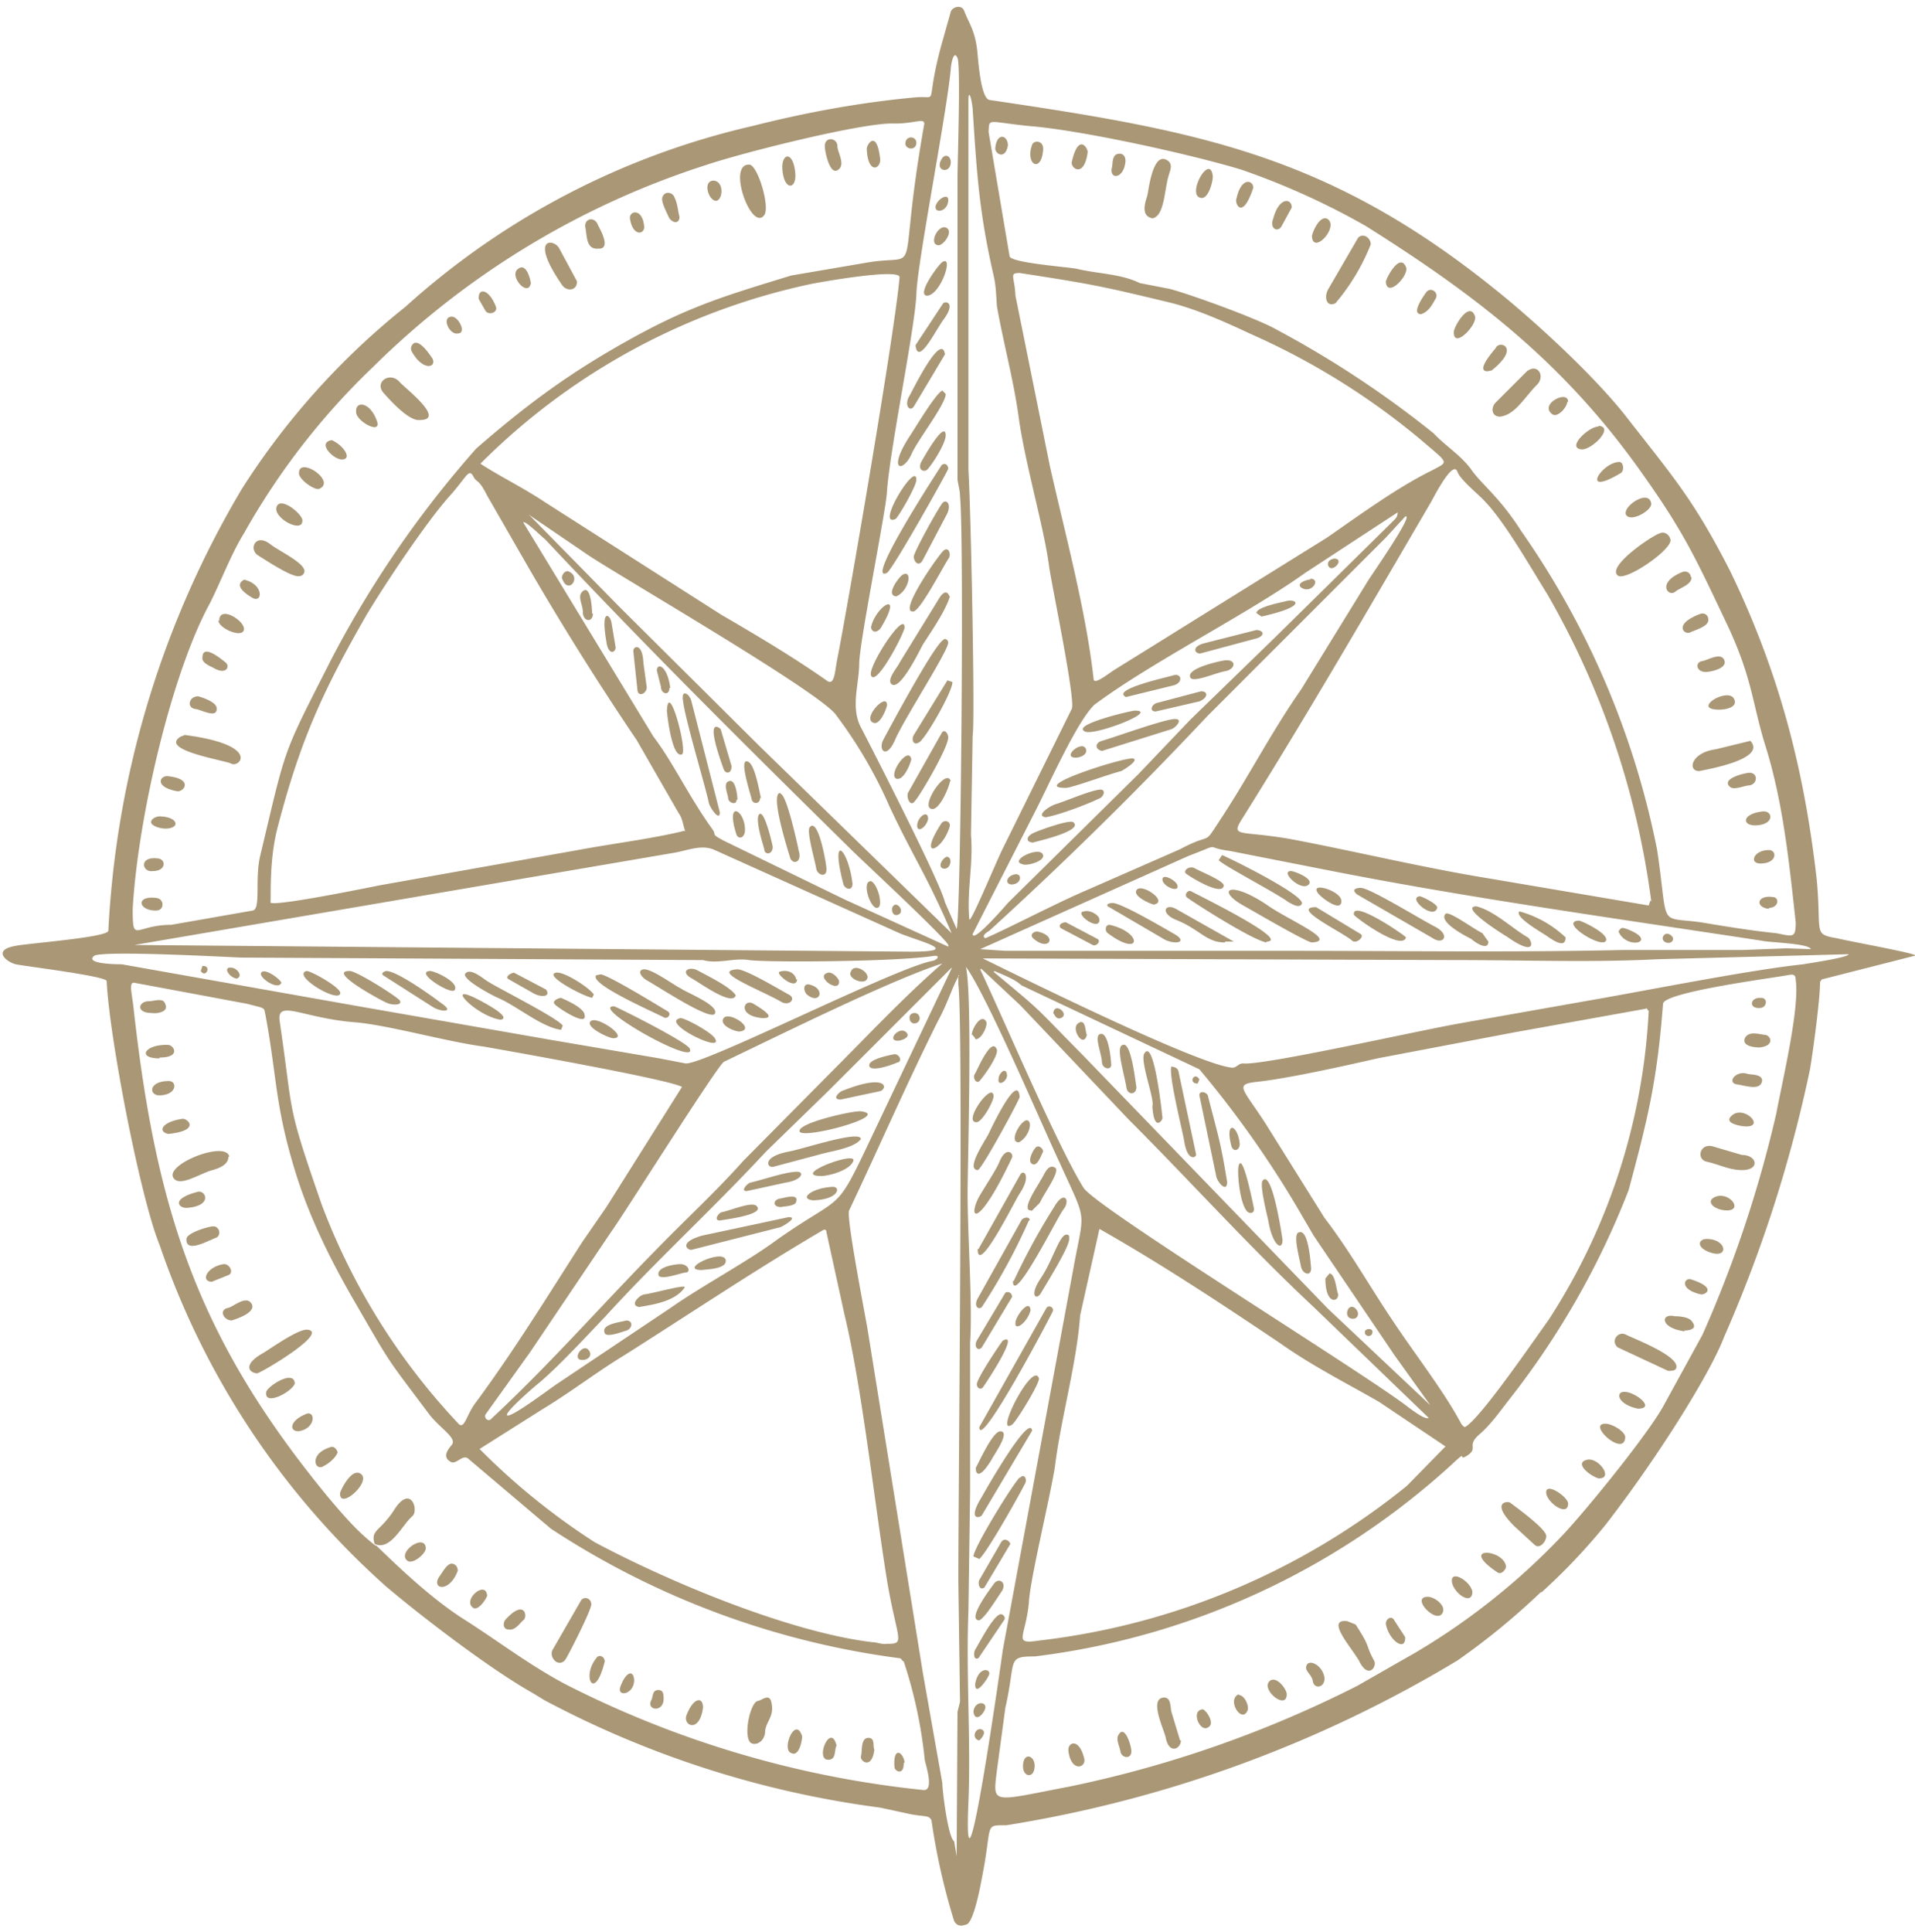 <svg xmlns="http://www.w3.org/2000/svg" width="228" height="230"><path fill="#A99776" fill-rule="evenodd" d="M158.8 66.5c1.5 0-.4 2-.7.7 0-.5.4-.6.7-.7Zm-38.3 38.8c-.9 0-.7-1 .3-1.2.9-.2.9 1.1-.3 1.2ZM156 68.9c1.3 0 .2 1.8-1 1.1-.8-.5.5-1 1-1Zm-27.9 21.3c-1.8 0 .8-2.2 1.2-1 .2.7-.8 1-1.2 1Zm-3.9 11.7c0 .7-2 1.2-2.4 1-1.9-.4 2.3-2.4 2.4-1Zm26-28.5-.6-.4c-.1-.7 3-1.3 3.4-1.4 1.2-.4 3 .5-2.8 1.8Zm-4.2 5.2c1.3 0 1 1.1-.1 1.3-1.2.2-4 1.5-4.2.7-.4-1.1 3.9-2 4.3-2Zm-23 21.7c-.8 0-1-.7.2-1.2.4-.2 4.2-1.6 4.6-1.2 1.2 1-4.1 2.2-4.8 2.4Zm14.6-15.6c-.8 0-.5-.8.1-1l5.3-1.4c.9 0 .8.8-.2 1.2l-5.2 1.2Zm-2.5-.1c3 0-4.7 3-5.9 2.5-1.8-.8 5.5-2.5 5.9-2.5Zm-1-1.6c-2-.9 5-2.4 5.6-2.6 1-.3 1.2.9 0 1.2L134 83Zm15.5-8c1.1.1.8.8 0 1l-6.7 1.8c-.7 0-1-.8.4-1.2l6.3-1.6Zm-25 22.3c-1.4-.1.2-1.3 1.2-1.6 1.3-.4 4-1.6 5.2-1.7.7 0 .4.8 0 1-1.4.7-4.8 2-6.5 2.3Zm2.3-3.5c-4.6 0 7-3.7 8-3.5.8.2-1.2 1.4-1.4 1.5-1.3.3-5.9 2-6.6 2Zm4.3-4.4c-.9-.2-.8-1 0-1.2 2-.6 7.5-2.6 8.7-2.6 1 0 .1 1-.4 1.2l-8.3 2.6Zm32.2 69.2c0 .6-.9.6-.9 0 0-.5 1-.5.9 0ZM142.6 129c-1.2 0-.4-1.5.2-.5l-.2.5Zm-17.2-8.4c.2-1.4 2 .2.9.6-.5.2-.7-.3-.9-.6Zm35.7 36.4c-1.3 0-.6-2.1.3-1.2.5.5.3 1.2-.3 1.2Zm-31.7-33.8c-.4 1.7-2-.8-1-1.4.9-.6.8 1.1 1 1.4Zm18.2 13c0 .8-.8 1-1 .2-.8-3.1.8-2.5 1-.2Zm10.7 15.4c.7.1.8 2 1 2.4.2 1-1.5 1.5-1.5-1.8l.5-.6Zm-26-24.8c0 .6-1 .5-1.1-.3 0-1-1-3.2-.2-3.4 1-.3 1.3 3.2 1.3 3.7Zm23.8 24.2c0 1-1 .7-1.2-.2-.3-1.5-1-4-.2-4.1 1-.3 1.3 3 1.4 4.3Zm-7.2-6.6c-1.2.1-1.7-5-1.4-5.7.5-1.5 1.8 5.2 1.8 5.2 0 .3-.1.5-.4.5Zm-13.6-15c0 1-1.1 1-1.2 0-.3-1.8-1.3-4.9-.4-5 1-.4 1.5 4.6 1.6 5Zm1.9 2.3c.3-.8-1.4-5.1-1-6.2 1.2-2.3 2.2 7.5 2.2 7.6 0 .3-1 1.7-1.2-1.4Zm15.5 15.9c0 1.4-1.2.7-1.7-2.3-.2-.9-1-4.1-.7-4.7 1.1-1.6 2.3 6.3 2.4 7ZM139.5 127c.4 0 .7.2.8.5l2.1 9.9c.1.4-1 1-1.4-1.5-.2-1.3-2-8.3-1.5-9Zm6.6 13.7c0 1.4-1.2 0-1.3-.7l-2-9.6c0-.6.8-.4 1 0 1.3 5.1 1.5 5.4 2.3 10.3Zm-39.5-33c.6 0 1 1 .3 1.2-.7.3-1-1-.3-1.2ZM67.6 68c1.8.6 0 3-.7.8 0-.3.2-.7.6-.8Zm20.1 27.2c0 .7-.9.4-1-.1 0-.5-.7-1.9.1-2.1.8-.3 1 1.8 1 2.2Zm1 3.6c0 .9-.7 1.2-1 .6-1.4-4.3 1-3 1-.6Zm-9-16.9c0 1-1 .7-1-.1l-.5-2c.1-1 1.3-.4 1.6 2.1Zm24 23c.7.3 1.3 2.3 1 3-.8 1.1-2.3-3-1-3ZM70.6 73c0 1.2-1.2 1-1.2-.1 0-1-.8-2 .1-2.6.9-.5 1 2.5 1 2.8Zm2.7 4c0 .8-.9 1-1.1-.6-.7-4 .4-3.3.6-2.3l.5 3ZM92 100.8c0 1-1 1-1 .3-.2-.7-1-3.2-.7-4 .6-1.3 1.7 3.6 1.7 3.7Zm9.5 4.4c0 1-1 .6-1.1 0-1.6-6.2.6-4.2 1.1 0ZM90.5 95c0 .7-.8.8-1 .2 0-.3-1.7-5.2-.4-4.5.8.4 1.3 3.5 1.5 4.3ZM77 81.8c0 .8-1 1.2-1.1.4l-.5-4.7c0-.6 1.1-1 1.2 1.4l.4 2.9Zm2.4 2.8c.2-3.8 2.5 4.9 1.8 5.2-1.1.5-1.7-4-1.8-5.2Zm7.7 6.6c0 1-.8 1-1 .2-2.3-6.4-.4-4.7-.3-4.6l1.3 4.4Zm11.3 12.3c0 1-1 .7-1.2 0-.1-.8-1.2-4.5-.8-5 1-1.3 2 4.3 2 5Zm-5.5-9c.7-.1 2 5.8 2.2 6.8.4 1.3-.6 1.7-1 .9-.2-.7-2.5-7.8-1.2-7.8Zm-7.2 2.2c0 1.2-1.2-.6-1.3-1.1-.4-2-3.3-11.5-3.1-12.7 0-.6.7-.4 1 .5l3.4 13.3Zm23.8 24.5c0 .8-1.2.9-1.2 0-.1-.7 1.1-.9 1.2 0Zm-2.6 2.7c-1.4 0 .2-1.8 1-1 .6.6-.6 1-1 1Zm-37.5 38c-1.5.1.1-2.3.8-1 .3.6-.3 1-.8 1ZM93 143.7c-1 0-1-.8-.2-1 .3 0 2.3-.7 2 .3 0 .6-1.4.6-1.8.7Zm-18.4 13.5c.9.1.6 1 0 1.2-.4.1-2.4.9-2.6.3-.5-1.1 2-1.3 2.6-1.5Zm6.4-6.7c1 0 1.3 1 .6 1-.4 0-3 1-3.2.3-.2-1 2-1.3 2.6-1.3Zm2.6.7c-3 0 2.5-2.6 2.8-1.2.2 1.1-2.3 1.1-2.8 1.2Zm13.2-8.3c-1.8-.2 0-1.5 2.3-1.6 1-.1.9 1.5-2.3 1.6Zm9.7-17.4c.6 0 1 .9.3 1-.4.2-3.1 1.2-3.3.4-.2-.8 2.5-1.3 3-1.4Zm-20.8 19.8c-.8 0-.1-1 .3-1 1.3-.3 3.6-1.3 4.1-.7 1 1-3.8 1.6-4.4 1.7Zm11.8-5.3c-3-.2 4.5-3 4.1-1.8-.4 1.2-3.3 1.9-4 1.8Zm2.6-9.1c-1 0-.4-.7.1-1 5.5-2.2 5.5-.3 4.6 0l-4.7 1Zm-24 24.7c-1.2-.2 0-1.4.6-1.5 1-.1 5.2-1.3 4.8-.8-1.1 1.6-3.6 2-5.4 2.3Zm12.8-13.8c-.8 0 .1-.9.4-1 1.4-.3 4.2-1.3 5.6-1.3.9 0 .6 1-1.4 1.3l-4.6 1Zm13.6-9.5c3.8.5-7 3.4-7.3 2.4-.3-1 6.4-2.5 7.3-2.4Zm0 3.3c-.7 1-3.2 1.4-4.4 1.7l-6 1.6c-.8.2-1.4-1.2 1.8-1.8 1.7-.3 8.5-2.6 8.6-1.5Zm-8.6 9.3c1.2 0-.7 1.1-1 1.2l-10.6 2.7c-.5 0-1.5-.9 1.3-1.7l10.3-2.2Zm105.3-33.2c0 .9-1.5.6-1.2-.2.3-.6 1-.3 1.2.2Zm-59-6.2c.1.8-1.8 0-1.8-.8s1.8.2 1.8.8Zm-9.3 4c0 1.5-3.2-.9-1.8-1 .6-.2 1.8.4 1.8 1Zm-7.4 1.4c2.5.5 1.4 2.5-.5.8-.4-.4 0-.8.5-.8Zm45.5-4.2c.3 0 2.3 1 2.1 1.4-.4 1.5-3.7-1.3-2-1.4Zm-15.3-3c.4 0 3 1 2 1.7-1 .6-3.3-1.7-2-1.7Zm39 7.2c.3-.5.4-.5 1-.3 3.9 1.5 0 2.6-1 .3Zm-55.3-3.2c-.5-.1-2.5-1-2.1-1.7.5-1 4 1.4 2 1.7Zm22.3-.4c0 1.4-2.5-.5-2.8-1-1-1.4 2.9-.2 2.8 1Zm-27.6 2.8c4 .9 3.8 4-.2 1-.4-.3-.3-1 .2-1Zm55.9-.5c.5.1 3.6 1.6 3.2 2.4-.5 1-5.7-2.3-3.2-2.4Zm-42.3-4.2c-.1 1.4-4-1-4.5-1.4-.4-.4.5-1 1.1-.6.5.3 3.3 1.4 3.4 2Zm-18.8 4.4 3.8 2c.4.3-.2.9-.6.7l-3.8-2c-.4-.4.2-.7.6-.7Zm50.3 2.3c0 1.2-1.7 0-2-.3-.4-.2-4-2-3.1-3 .4-.4 3.2 1.7 4.4 2.3l.7 1Zm9.2-.5c0 1.4-1.5.3-2 0-.3-.3-4.2-2.4-3.5-3.1a13 13 0 0 1 5.5 3.1Zm-29.7-3.6 5.3 3.2c.5.3-.5 1.2-1 .8-1.1-1-7.5-4-4.3-4Zm10.7 3.6c-.5 1.7-6.2-2.5-6.2-2.7-.3-1.9 6 2.4 6.2 2.7Zm-21.6.6c-2.2 0-3-1.6-5.8-2.7-1.9-.8-1.3-2 0-1.3l6.9 3.9h-1Zm30-4.3c2.2.6 4.2 2.6 6.1 3.7.5.3 1.2 2.5-2.5-.1-.2-.1-5.8-3.6-3.6-3.6Zm-43.4-.4c1-.1 6.7 3.3 7.6 3.8 1.5 1-.4 1.2-1.6.4l-6.5-3.8c-.3-.3.4-.4.5-.4Zm13.1-5.7c1 .4 9.9 4.8 9.5 5.8-.3.6-1.2 0-1.6-.2-1.3-1-8-4.5-8.3-5l.4-.6Zm5.3 10.4c-1.5-.2-8-4.3-9.4-5.3-.5-.3 0-1 .4-.8.7.4 12 5.9 9 6Zm11.2-6.5c1.1 0 7.2 3.8 9 4.7 1.7 1 .8 2.1-.4 1.3l-9-5.2c-1-.8.4-.8.4-.8Zm-5.8 6.5c-.6 0-7.1-3.8-8-4.3-3.5-1.9-1.9-3.2 2.6-.2 2.5 1.8 8.6 4.3 5.4 4.5Zm-132 2.8c1 0 .3 1.5-.3.6l.2-.6Zm4 1.5c-.9-.1-1.7-1.4-.7-1.3.7 0 1.5 1 .7 1.3Zm71.7.3c.1 1.6-3-.6-1.3-1 .5-.1 1.2.6 1.3 1Zm-66.4.2c-.4 1-2.8-.7-2.4-1.2.4-.6 2.2.7 2.4 1.2Zm61.4-.4c-.1 1.4-2.6-.7-2.1-.9.8-.3 1.8 0 2 .9Zm1.4.6c2 .4 1.4 2.4-.1 1.3-.5-.3-.7-1.4.1-1.3Zm7-.9c-.1 1.2-2.5.2-2-.6.3-1 1.9-.2 2 .6ZM88 122.8c-.5 0-2.3-.7-1.9-1.5.5-1.1 4 1.2 2 1.5Zm2.7-1.6c-3-.3-2.1-2.4-1-1.7.5.3 3.1 1.8 1 1.7ZM73 123.6c-.5 0-3.3-1.3-2.7-2 .7-.8 4.7 2 2.7 2Zm-21.8-8c.6 0 3.6 1.4 2.9 2.3-.5.5-4.8-2.2-2.9-2.3Zm15.6 3.2c.7.3 2.7 1.2 2.8 2 .4 1.6-3.4-1-3.5-1.2-.5-.4.4-.8.7-.8Zm-7.2 2.6c-2.7-.4-6.3-4-3.5-2.8.1 0 5.2 2.5 3.5 2.8Zm11-2.6c-.8 0-6-2.7-4.4-3 .9-.2 4 1.8 4.5 2.6l-.2.4Zm-34.1-3.2c.6 0 4.3 2.1 4 2.7-.3 1.1-5.8-2.2-4-2.7Zm24.7.2 3.8 2c.6.8-.4 1-1.4.5l-3-1.7c-.6-.3.3-.8.6-.8Zm19.8 5.4c.6 0 3.7 1.7 4.1 2.4 1.3 2-6.8-2-4-2.4Zm6.6-2.7c-.4 1.3-4-1.3-5.2-2-1.5-.8-.4-1.5.6-1 1.1.6 4 2 4.6 3Zm-46-2.9c.7-.1 5.6 3 6 3.5.4.7-1.2.5-1.5.3-.2 0-7.3-3.8-4.5-3.8Zm4.4 0c1.3 0 5.6 3.1 6.5 3.8 1.8 1.2-.1 1.1-1.1.4l-5.8-3.7c-.3-.3.3-.5.4-.5Zm41.8-.2c1 0 5 2.4 6.1 3 1 .5 0 1.5-1 .8-2.7-1.5-8.3-3.6-5.1-3.8Zm-16.3.6c.8 0 7 3.8 8 4.4.5.3 0 1-.5.7-.9-.5-9-4-8-5l.5-.1Zm5.2-.6c1 0 3.4 1.8 4.4 2.3.5.4 4.6 2 4 3-.6.8-6.5-3.1-8.1-4-.4-.2-1.3-1.1-.4-1.3h.1Zm-3.6 4.4c.2 0 8.4 4.1 9 5 1.2 2.4-12-5-9-5Zm-6.3 2.8c-2.3-.3-5.2-2.8-7.5-3.8-.3-.1-4.4-2.2-3.9-2.9.6-.7 2 .5 2.6.9 1.6 1 8.4 4.4 9 5.3l-.2.5Zm45.9-20.6c.8 0 .5 1.6-.4 1.4-.7-.2-.1-1.2.4-1.4Zm-2.2-4.5c-.2 1-1.3 1.7-1.3.8 0-1 1.3-2 1.3-.8Zm2.4-73.7c0 1.4-1.7 1.7-1.5.7.3-.9 1.5-1.5 1.5-.7Zm.3-4.5c0 1.5-2.1 1.1-1-.5.4-.5 1-.2 1 .5Zm-1.4 9.9c-1.4 0 0-2.8 1-2 .6.5-.4 1.9-1 2Zm-5 41.8c-1.5 0 .2-2.3.7-2.6 1.2-.6.7 2-.8 2.6Zm-1.2 13c-.1.5-.9 2.5-1.7 2-1.2-.6 1.8-3.7 1.7-2Zm2.9 6.4c-.1.5-.9 2.6-1.8 2.3-1-.5 1.5-4 1.8-2.3Zm-4.8-15.7c.5-2.5 4-4.7 1.2 0-.3.5-1 .8-1.2 0Zm9.4 23.6c-.8 3-4 4.3-1-.3.3-.4 1-.3 1 .3Zm0-5.3c0 .5-1.4 4-2.4 3.2-.8-.7 2-4.8 2.5-3.2Zm-2.7-57.8c-1.4 0 1.4-3.8 1.8-4 1.4-.9-.2 3.9-1.8 4Zm2.2 16.6c0 1-1.6 3.5-2.2 4.1-.4.4-1.3 0-.6-1.1 0 0 2.7-4.9 2.8-3Zm-3.5 5.3c.1.6-2.2 4.6-2.5 4.7-2.4 1 2.5-7 2.5-4.7Zm-.1-16 3.3-5c.4-.3 1.5 0 0 2-1 1.4-3 5.5-3.3 3Zm-1.3 33.6c0 .6-3.4 7.2-4 5.7-.4-1 4-7.8 4-5.7Zm4.8-32.5-3.7 6.2c-.5.7-1.2-.2-.5-1.3.4-.7 3.7-7.5 4.2-5Zm-3.7 24c.3-1 2.8-5.5 3.4-6.3.4-.5 1.1 0 .6 1.2l-3 5.7c-.5.7-1 0-1-.5Zm-.1 6.6c-1.8.1 3.3-7.1 3.7-7.3.6-.4.8.5.6.9-.7 1-3.5 6.5-4.3 6.4Zm4.7 8.4c0 1.2-3.3 6.9-4 7.2-.7.4-.9-.4-.6-.9l4-6.5.6.2Zm-.8-34.3c0 1.2-3.2 5.3-4 7-1 2.4-3 2.3-.4-1.8.5-.7 3.2-5.3 4-5.6l.4.4Zm.3 40.9c0 1.2-3.4 7-4 7.6-.5.7-1-.4-.8-1l4-7.1c.3-.6.8 0 .8.5Zm.2-16.8c-.5 1.7-2.3 4.3-3.2 5.7-.3.5-2.8 5.8-3.8 4.7-.5-.6.8-2 1-2.5l4.8-7.8c.5-.7.9-.8 1.2 0Zm-.2-15.2c0 .2-6.6 12-7.3 12.4-2.8 1.4 6.5-12.8 6.5-12.8.4-.4.8 0 .8.4Zm0 20.7c0 1-5.2 9-6.3 11.5-1 2.4-2 1.4-1.5.2.8-1.5 6.1-11.4 7.2-12 .2-.3.6 0 .6.3Zm7 51.5c0 .8-1.2 1.4-1 .4 0-.6.9-1.5 1-.4Zm-3.3 79.2c-1-.2-.5-1.6.3-1.3.6.3 0 1-.3 1.3Zm-.7-3.4c.1-1.3 1.6-1.3 1.4-.4-.2.7-1.2 1.7-1.4.4Zm8.3-66.7c-.2.3-.7 2-1.4 1.4-.5-.4.4-2 .7-2 .3-.1.7.3.7.6Zm-8.1 63.4c.4-2.3 2.1-1.8 1.6-1-.1.3-1.6 2.6-1.6 1Zm6.6-44.5c-.4 1.5-1.9 2.5-1.8 1.5 0-.8 1.7-3 1.8-1.5Zm-7-32.8c0-.7 1.1-2.6 1.7-1.6.3.4-.6 2.3-1.3 2.1 0-.2-.2-.3-.3-.5Zm5.6 12.8c-1.4 0 .6-3.3 1.2-2.5.4.5-.2 2-1.2 2.5Zm-3-5.5c0 .6-1.3 3-2 3.1-1.8.1 1.9-5 2-3.1Zm.4-5.4c0 .8-1.4 2.8-2 3.5-.4.6-1-.3-.6-.8.2-.3 2-4.6 2.6-2.8v.1Zm.4 45.3c1.3 0-.9 3-1 3.3-1.8 3-2 1.3-1.9 1 .4-.7 2-4.3 2.9-4.3Zm-2.8-5.6c0-.7 2.9-5 3.1-5.2 2.2-1.2-2.3 5.5-2.4 5.6-.3.3-.7 0-.7-.4Zm.3 28.1c-1.6 0 1.5-4 1.7-4.3.6-.9 1.6-.2 1 .8-.5.7-2 3.2-2.7 3.5Zm6.2-48.8c-1.4.1.9-3.1 1.1-3.6.4-.5.8-2 1.7-1.5.7.4-1.2 2.9-1.8 4.2l-1 1Zm-3.2 48.7-3.1 4.6c-.6.3-.6-.6-.4-1 .4-.6 2.4-4.6 3.2-4.2.2.1.4.3.3.6Zm.7-9-3.1 5.2c-.6.4-.8-.5-.6-.9l2.6-4.5c.3-.5.9-.3 1.1.2Zm3.4-19.7c.1.6-2.8 5.3-3.2 5.5-2.2 1.5 2.5-7.7 3.2-5.5Zm3.6-16.6c0 1-2.7 5.3-3.4 6.5-.5.8-1.4.3 0-1.8 1.5-2.2 2.3-5.5 3.2-5.2.2 0 .2.2.2.5Zm-6.8 6.9-3.6 6c-.4.5-1 0-.6-.8l3.4-5.7c.3-.2.8 0 .8.5Zm-4-11.8c.8-1.4 2.1-3.3 2.5-4.3.8-1.9 1.7-1 1.5-.5-4 8.5-5.3 7.4-4 4.8Zm4.9-12c0 .3-4.6 8.8-5 8.7-1.4-.1.7-3.2 1.3-4.3 0 0 3.5-7.6 3.7-4.4Zm-.7 21.9a79 79 0 0 1 4.8-8.8c1.2-2.1 2-.8 1.1.3-.6.7-6 11.6-6 8.5Zm-4.2-3.8 5-8.9c.4-.6 1.3.2-.1 2.3-.5.7-5 9.9-5 6.6Zm5 27.2c.4-.5.9.2.5.8-.6 1.2-4.4 8-5.4 8.9l-.7-.3c0-1 4.6-8.5 5.5-9.4Zm1-30.6a72 72 0 0 1-5.6 10.3c-.4.4-1-.1-.5-1l5.2-9.3c.1-.3 1-.6 1 0Zm.4 25-6 10.1c-.2.3-1.8.7 0-2.2.1-.2 5.8-10.3 6-7.8Zm-6.3-.4 8-14.2c.3-.4 1 0 .7.5-.2.5-8.7 16.6-8.7 13.7Zm-9 40c0 1.6-1.1.9-1.1.5-.2-2.5 1-1.9 1.2-.6ZM79 202c.2 1.9-2 1.7-1.5.5.3-.5.1-1.3.9-1.3.5 0 .6.4.6.8Zm-3.5-2c0 1.8-2.2 2.1-1.6.7.6-1.6 1.5-2 1.6-.7ZM58 190c-.2.5-1.2 2-1.8 1.3-1-1 1.7-3.2 1.8-1.3Zm41.6 17.8c-.3.6 0 1.7-1 1.7-1.6 0 .3-4.5 1-1.7Zm-64-37.4c-1.3 0-1-1.3.7-2 1.3-.7 1.4 1.7-.8 2Zm-16.5-40c-1.4.1-1.5-1.7 1-1.7 1 0 1 1.6-1 1.7Zm85 77.9c-.3 2.4-1.7 1.4-1.6.8.2-.6-.1-2.3 1-2.2.7.1.4 1 .6 1.4Zm-53.4-24c0 .7-1.6 2-2.2 1.5-1.3-1 2.2-3.4 2.2-1.4ZM72 197.8c-1.2 4.9-2.8 1.8-1-.4.3-.5 1-.2 1 .4Zm23.5 8.9c0 .6-.4 2.5-1.3 2-1.2-.4.5-4.5 1.3-2Zm-55.3-33.8c-.2.6-1 1.3-1.6 1.6-1.1.8-1.9-1.4.7-2.2.4-.2.8.2.9.6Zm43.5 30.4c-.4 3-2.3 2.2-2 1 .8-2.2 2-2.4 2-1ZM60.6 194c-.8 0-.7-.9-.4-1.2 2.2-2.4 2.6-.5 2.2 0-.5.4-1 1.3-1.8 1.2Zm-6.1-7c-1 2.7-3.2 2.2-2.2.7.4-.5 1-1.8 1.7-1.5.3.1.5.4.5.8Zm-32.3-43.2c-1 0-1.8-1.1 1.3-1.9 1-.3 1.9 1.7-1.3 1.9Zm3 8.8c-1.4-.1-.5-1.8 1.4-2.1.7-.1 1.3 1 .6 1.3l-2 .8Zm-7.1-32c-2 0-1.6-1.4-.4-1.4.7 0 1.8-.5 2 .4.4.9-1.1 1.1-1.6 1Zm2 14.4c-1.3-.2-1-1.4 1.6-1.8.6-.1 2.3 1.4-1.7 1.8Zm-1.1-9c-2.8 0-1.7-1.7 1-1.6.7 0 1.6 1.5-1 1.5v.1Zm21.5 51.7c.3-.8 1.5-3 2.5-2.2 1.2 1-2.7 4.4-2.5 2.2Zm-5.4-13c-.3 1-3.7 2.8-3.4 1 .2-.7 3.3-2.7 3.4-1Zm-7.5-7.5c-1 0-1.6-1.3-.4-1.5.7-.2 2.2-1.6 2.8-.4.4 1-1.8 1.7-2.4 1.9Zm-5.4-9.7c0-.7 2.6-1.5 3.2-1.5.8 0 1 1.2.2 1.4-1 .4-3.5 1.8-3.4.1Zm68 55c.4 0 1.3-.9 1.6 0 .5 1.8-.6 2.4-.7 3.6 0 1.1-1 1.8-1.7 1.4-1-.8 0-5.1.9-5Zm-63-64.8c0 1-1.2 1.4-1.9 1.6-1.5.4-3.8 2-4.6 1-1.3-1.6 6.2-4.6 6.6-2.6Zm3.5 25.8c-1 0-1.9-1 .6-2.4 1-.6 4.2-2.9 5.3-2.8 2.7.3-5.6 5.2-6 5.2ZM70.4 191c0 .7-2.7 6-3.1 6.6-.8 1-2-.3-1.5-1.2l3.4-5.9c.4-.5 1.2-.2 1.2.5Zm38.7-174c0 1-1.4.8-1.3 0 .1-.9 1.3-.8 1.3 0ZM53.8 37.7c.8 0 1.8 2 .7 2-1 .2-2-2-.7-2Zm-35.6 66c-1.3.2-1.7-1.8.6-1.5 1 .1 1 1.5-.6 1.5ZM85 21.5c1.5.2.9 3.2-.2 2.2-.6-.5-1-2.2.2-2.2ZM76.7 27c0 1-1.4 1.1-1.7-1-.1-.9 1.5-1.3 1.7 1Zm-13.5 6.7c-.3 1.8-2.7-.9-1.5-1.7.9-.7 1.4 1 1.5 1.7Zm-44.7 74.7c-2 0-2.4-1.8.1-1.5 1 .1 1 1.5 0 1.5ZM29 69c2.4.5 2.3 2.8 1.1 2.2-.7-.4-2.4-1.5-1-2.2ZM18.2 98.2c-.6-.4.2-1.1 1-1 1.7.1 2.1 1 1.3 1.3-.6.3-1.8.1-2.3-.3ZM57 35.6c-.1-1.4 1.2-1.2 2 .8.4.8-.8 1.2-1.2.6l-.8-1.4ZM19.9 92.4c3.2.3 2 1.9 1.2 1.8-2.7-.5-2.1-1.8-1.2-1.8Zm19.6-40c1.4.6 2.5 2.3 1.2 2.3-1 0-3-2-1.2-2.3ZM104.8 19c0 1.2-1.5 1.7-1.6-1.3 0-.5 1.2-2.4 1.6 1.3ZM49.5 40.8c.7 0 1.6 1.3 2 1.9.5 1.1-1.2 1.5-2.5-.9-.2-.4.1-1 .5-1ZM42.4 49c-.1-1.3 1.7-1.2 2.5 1.2.5 1.6-2.6-.1-2.5-1.2ZM24.1 78.3c0-1.8 2.4.3 2.8.6.5.5 0 1.5-1.5.6-.4-.2-1.4-.6-1.3-1.2Zm-.5 4.6s2.3.6 2.2 1.5c0 1.2-2 0-2.6 0-1-.2-.7-1.5.4-1.5Zm71.1-62c0 1.6-1.2 1.7-1.5-.3-.4-2.4 1.3-2.9 1.5.2Zm-68.6 53c0-2 3.4.2 2.9 1.2-.4.8-2.9-.3-3-1.2Zm9.5-17.6c0-2 4.5 1 2.4 1.9-.6.2-2.5-1.2-2.4-1.9Zm45.3-30.5c0 1-1 .7-1.3 0-.2-.5-1-1.9-.7-2.4.3-.7 1.2-.5 1.4.1.4.8.4 1.6.6 2.3ZM36 62c0 1.6-3.8-.5-3-1.8.6-1 3.1 1.1 3 1.8Zm62.2-44.6c0-1.2 1.5-1 1.5 0 0 .7 1 2.2.1 2.8-1 .8-1.6-2.2-1.6-2.8Zm-27 12.2c-1.4.1-1.3-1.4-1.5-2.5-.2-1.1 1.1-1.4 1.5-.3.3.6 1.5 2.7.2 2.8h-.2Zm-2.5 3.9c0 1.2-1.3 1.2-1.8.4-4-5.8-.9-5.5-.3-4.3l2.1 3.9ZM35.5 68.6c-1 0-4-2-4.8-2.5-1.1-.7-.3-2.7 1.5-1.3 1 .8 4.5 2.4 4 3.4-.1.3-.4.4-.7.4Zm53.7-49c1 0 2.5 5 1.8 6-1.5 2.1-4.5-6.1-1.8-6ZM50 50c-1.3.2-3.6-2.4-4.4-3.3-1-1.3.9-2.5 2-1.2.5.6 5.6 4.5 2.4 4.5ZM22 87.5c9.2 1.2 6.5 4 5.5 3.4-.8-.4-8.6-1.6-6-3.2l.5-.2ZM209.5 120c-1.3.1-1.2-1.3.2-1.2.8 0 .7 1.2-.2 1.2Zm-87.7 90.3c0-2 1.8-1.2 1.3.5-.3.9-1.3.6-1.3-.5Zm21.4-6.8c.3 0 1.5 1.6.7 2.1-1 .8-2.2-2-.7-2.1Zm4.3-1.7c.7 0 1.3 1.4 1 1.9-.7 1.5-2.5-1.4-1-2Zm55-47.7c-2.6-.6-2-2-1.2-1.8 3.1 1 1.8 1.8 1.3 1.8Zm-49.3 47.6c0 2-3.2-.6-2-1.6.8-.6 2 1 2 1.6Zm-26 6.6c0-.9 1.3-1.4 1.9 1.1.2 1.1-1.6 1.6-1.9-1Zm7.5.2c0 1-1.2.8-1.3 0-.1-.6-.6-1.5-.2-2 .7-1.2 1.5 1.3 1.5 2Zm73.1-74.4c-.3 0-2.6-.3-1.7-1.2 1.4-1.5 4.2 1.3 1.7 1.2Zm-2.2 10c-1.3 0-2.5-.9-1.6-1.5 1.7-1 3.7 1.5 1.6 1.5Zm-2.4 3.4c2.4 0 2.7 2.4.4 1.6-1.7-.6-1.4-1.6-.4-1.6ZM186.7 179c0 1.6-2.4 0-2.6-1.2-.2-1.5 2.6.4 2.6 1.2Zm-11.4 10.5c0 1.6-2 .4-2.4-1-.4-1.8 2.2-.3 2.4 1Zm-5.3.6c.8 0 2.3 1.1 1.7 2-.8 1.2-3.8-2-1.7-2Zm-12.3 9.7c0 1.2-1.3 1.3-1.4.3-.1-.6-.7-1-.8-1.5 0-1.3 2-.5 2.2 1.2Zm32.6-23.8c-1-.3-2.9-1.8-1.4-2.2 1.4-.4 3.3 2.3 1.4 2.2Zm4.7-8.3c-2.4-.5-2.7-2-1.6-2 1.3 0 3.8 2 1.6 2ZM167.3 195c0 1.7-2 .2-2.3-1.7 0-.6.7-1 1-.4l1.3 2Zm42.2-70.3c-.5 0-2-.1-1.8-1 .4-1 1.6-.6 2.4-.5.7 0 1.3 1.3-.6 1.5Zm-30.2 61.8c0 .4-.6 1-1 .7-4.8-3.2.8-2.8 1-.7Zm30.5-58c0 1.5-2.1.7-3 .6-1.2-.2-.2-1.6 1.1-1.3.5.2 1.8 0 1.9.8Zm-18.6 41c.7 0 2.3.9 2.3 1.6-.1 2.5-4.7-1.7-2.3-1.6Zm9.4-11c-3-.4-2.9-2.2-1.2-1.8.6 0 1.8.1 2.1.7.6.8-.3 1-1 1Zm-60 48.7c0 1-1.4 1.7-1.8-.3-.2-1-2-4.6-.3-4.8 1-.1.8 1.2 1 1.8l1 3.3Zm66.8-67.9c-1.5 0-2.8-.7-4.2-1-1.3-.3-.8-2.3.8-1.8l3.4 1c1.8 0 2.2 1.8 0 1.8Zm-47 53.7 1 .4c1.9 2.9 1.1 2.3 2.2 4.3.4.7-.7 2.3-1.8 0-1-1.7-4-5-1.4-4.7Zm23.7-10.1c0 .6-.8 1.6-1.4 1l-2.4-2.2c-3-3-.7-3-.5-2.8.8.6 4.4 3.2 4.3 4Zm14.5-19.7-6-2.8c-.9-.8.1-2 1-1.5 1 .5 6 2.4 6 3.8 0 .5-.5.5-1 .5Zm12-55c-1.7-.2-1.4-1.7.5-1.4.7 0 .8 1.2-.5 1.3ZM120 17.3c-.3 1.8-1.6 1-1.5.3.2-1.9 1.5-1.5 1.5-.3Zm89.6 85.5c-1.4 0-.8-1.6 1-1.6 1 0 1 1.6-1 1.6Zm-23-55c0 .7-1.2 2-1.8 1.5-1.6-1.2 2-3 1.9-1.4Zm-62.4-30c-.2 2.9-2.2 1.8-1.3-.6.2-.5 1.3-.5 1.3.5Zm9.8 1.4c-.2 2.2-2 2.2-1.6.7.1-.6 0-1.6.9-1.6.5 0 .7.4.7.9Zm76 77.4c1 0 1.2 1.3-.4 1.6-2.2.4-2.5-1.3.3-1.6Zm-40.8-59.2c-1.3 0 .4-2.3.6-2.6.5-.7 1.6 0 1.1.8-.4.7-.8 1.5-1.7 1.8Zm34.4 46.9c-1-.6 2.4-2.4 2.9-1 .5 1.2-2.2 1.4-2.9 1Zm-74.1-66.2c-.4 3.1-2 2-1.9 1.2.8-3.5 1.9-1.7 1.9-1.2Zm26.7 10c.1-.6 1-2.6 1.9-2 1.3 1-1.8 4.3-1.9 2Zm-7-5.7c-1.3 3.9-2.2 1.8-2 1.3.6-2.8 2.1-2.2 2-1.3ZM208.3 92c1 0 1 1.3 0 1.5-.6 0-1.8.6-2.3.2-1.2-1 1.8-1.7 2.3-1.7Zm-5.2-12c-1.2 0-1.3-1.2-.4-1.3.6-.1 2.2-1.1 2.6-.1.4 1-1.7 1.4-2.2 1.4Zm-6.5-20c0 .8-2.4 2.2-3 1.3-.5-1 2.8-3.2 3-1.3ZM165 33.5c.2-.7 1.7-3.4 2.4-1.7.4 1-2.3 3.8-2.4 1.7Zm38.4 40.3c0 .8-1.6 1.2-2.2 1.5-.7.3-2-1 1.2-2.2.5-.2 1 .1 1 .7ZM192.8 55c.5 0 .6 1 .2 1.3-5 3-2.3-1.3-.2-1.3Zm8.6 13.7c0 .9-1.2 1.2-1.9 1.7-.8.8-2.4-1 .8-2.3.6-.2 1 .2 1 .6Zm-57-47.7c0 .7-.6 3-1.6 2.5-1.4-.6 1.3-5.3 1.6-2.5Zm28.7 18.5c0-.6 1.8-3.7 2.5-1.9.4 1-2.5 4-2.5 2Zm4 4.7c-1.5 0 .8-2.5 1-2.8.4-.9 3-.1-.5 2.7l-.5.1Zm-23.3-19.5-1.2 2.2c-.4.8-1.5.4-1-.9.7-2.6 2.2-2.4 2.2-1.3Zm36.5 26c2 .1-.8 2.9-2 2.8-1.9-.2 1-2.8 2-2.7Zm-53-24.7c-1.5-.2-1-1.8-.7-2.7.2-1 .7-5.3 2.4-4.2.6.4.4 1 .2 1.6-.6 1.8-.5 5-2 5.3Zm65 65.8c-1.4 0-1-2.2 2-2.6l4.1-1c2 2.2-5.2 3.4-6.1 3.6Zm-3.4-27.5c0 1.3-5.5 5-6.3 4.2-1.3-1.1 4.2-4.8 5-5 .6-.3 1.2.2 1.3.8Zm-20.3-14.7c-1 0-1.1-1-.6-1.6l3.8-3.8c1.3-1 2.2.6 1.2 1.6-1.5 1.5-2.6 3.6-4.4 3.8Zm-15.4-20.5a25 25 0 0 1-4.2 7c-1 .5-1.4-.6-.9-1.6l3.6-6.2c.6-.6 1.5 0 1.5.8ZM44.6 183.8c-.5-1.7.6-1.4 2.3-4 2-3.2 3 0 2.2.7-1.2 1-2.6 4.2-4.5 3.3ZM166.4 61l-11 7.2c-7 5-18.1 10.5-25.1 15.7-2.1 2-5.5 9.7-7 12.6l-7.5 14.7c0 1.2 4.2-3.7 4.2-3.7l15.5-15.3 6.2-6.5 10.4-10.1L165.9 62c.3-.3.5-.5.5-1Zm-48 54.6-.1.1c6 5 4.4 3.6 10.7 10l29.1 30.1 12.2 11.5-4.3-6-9.6-14.2-1.4-2.4a122.2 122.2 0 0 0-12.2-17.4l-21.2-10c-.7-.7-2.3-1.3-3.2-1.7Zm-5.5-3c.7 0-10.2-10.1-11.5-11.4-12.7-12.5-24.3-24-36.5-37-.3-.2-2.4-2.3-2.6-2l1.4 2.3 14.1 23.2c2.3 3 4.2 7.1 7 11 .6.8-.3.5 1.4 1.4l14.4 7 12.3 5.6Zm.4 2.6-14.7 14.7-7.4 7.2c-6.2 6.7-13 12.9-19.1 19.6-2 2.1-5.7 6.1-8 8-.4.3-4.2 3.6-3.7 3.8.5.3 5.5-3.5 6-3.8l13.3-8.9c4-2.8 9.3-5.6 12.8-8.2 8.1-5.7 6.8-2.8 11.3-12.3l9.5-20ZM63.1 61.3v.1l10.8 11 16.4 16.3 23 22.4c-3-7-4.6-9.1-7.4-15.1a54.3 54.3 0 0 0-6.3-10.8c-1.5-2.5-24.8-16-29.4-19L63 61.3Zm54.2 50.4c2.4-1 8.3-4.1 11.8-5.6l11.4-5c4.3-2.3 2.4.1 5.3-4.3 3.1-4.8 5.8-10 9.1-14.7l8-13c.3-.5 5.6-8.1 4.4-7.6L165 64l-21.2 21.2a470.5 470.5 0 0 1-26 25.6c-.3.2-1 .6-.5.9Zm-.6 3.7c3 6.4 9.3 21.2 12.3 26 1.4 2.3 33 21.8 38.5 26 .4.3 2.2 1.7 2.6 1.4l-13.7-13.2c-7.6-7.1-14.6-14.9-22-22.3l-12.9-13.6-4.7-4.4v.1Zm-4.5-.7c-6.2 2-19.1 8.4-26 11.7-.7.3-12.2 18.6-13.4 20.2L63.1 161l-5.3 7.4c-.2.5.4.9.7.5 6.9-6.4 13.1-13.5 19.7-20.2 3.4-3.5 7-6.8 10.3-10.5L99 127.6c4.4-4.4 8.6-8.9 13.2-12.9Zm103.4-1.7c-.2-.7-5.1-.8-5.8-1-17-2.6-35-5.1-51.7-8.4l-11.7-2.3c-3.2-.4-.7-1-4.9.6L116.7 113l3 .2H154c13 0 26.1.2 39.2-.1h14.3l5.2-.2 2.9.1Zm-204.4.8c-1.2 1 3 1 3.3 1l28.2 5 22.9 4 12.9 2.2 3.1.6c2 .3 25-11.4 29.4-12.2.6-.1 1-.7.2-.6-4.3.7-19.8.8-22 .5-1.8-.3-3.7.5-5.5 0l-55-.3c-.4 0-16.6-.9-17.5-.2Zm102.7-3.2c.5-1.4.9-46.7.4-51.5 0-.7-.2-1.3-.3-2v-36c0-1.6.4-13.3 0-14.2-.5-1.1-.8 1-.8 1.3-.5 5.5-4.1 23.6-4.1 27-.3 4.6-3.1 18-3.5 23.3 0 1.7-3.2 17.5-3.3 20.4 0 2.5-1 5.1.1 7.5 1.3 2.5 9.6 18.7 10.1 21l1.4 3.2Zm1.1 4.5c.8 3.6.2 23.7.2 27 0 5 .6 13.3.3 17.7v17.7l-.2 14.2c-.3 7.7.3 15.5 0 22.8-.7 16 4-17.4 4.1-18.1l8.4-45.4c1.3-7.2 1.7-5.2-1.6-12.5-1.9-4-8.7-20-11.2-23.4Zm.3-103.3v44.1c.3 5.2.8 30 .5 31.7l-.2 11.8c.3 3.4-.5 6.6-.2 10 0 1 3.4-7.3 4.1-8.6l8.1-16.4c.5-1-2.4-14.8-2.7-17-.6-4.6-2.8-12-3.6-17.6-.6-4.5-1.8-8.8-2.6-13.3-.1-1.2-.1-2.4-.4-3.7-1.7-7.4-2-12-2.5-19.9-.2-1.7-.5-2-.5-1.1ZM16 112.5l92.4.8c6.3 0 1.1-1.2-1.3-2.2l-22-9.9c-1.5-.7-3.1 0-4.7.3l-64.4 11Zm101 1.6c4.5 2.2 25.3 12.5 29.6 13 .6.1.8-.5 1.4-.5 2.3.3 21.3-4 26-4.8l14.7-2.6c7-1.2 19.4-3.7 26-4.4.5-.1 5.4-.8 5.4-1.2l-22.8.6c-7.8.4-15.7.1-23.6.1l-56.8-.2Zm-2.8 2c-.8 1.3-1.3 3.2-2.5 5.4-3.7 7.4-7 15-10.6 22.6-.4.7 2 12.9 2.2 14.2l6.6 41 2.3 13c0 1 .7 6.5 1.4 6.9l.3 1.8.1-17.2.3-1.2-.2-14.4c0-11.7.6-66.3 0-71v-1.1Zm-33 13.3c-1.5-.9-21.3-4.4-23.6-4.8-4.5-.6-11.5-2.6-15.4-2.9-6.2-.5-9.3-2.8-8.9-.1 1.7 11.5.7 9.4 5 21.8a78 78 0 0 0 16.2 26c.8 1 1-1 2.2-2.5 4.5-6.1 8.5-12.6 12.6-19l2.9-4.2 9-14.3Zm115-9.1c0 .2 0-.4-.3-.2l-15.6 2.8L164 126c-3.5.8-10.6 2.4-14.4 2.8-2.7.3-1.6.8 1.1 5l7 11.2c3 3.9 5.4 8.2 8.1 12.2 2.3 3.5 6 8.3 7.9 11.8.2.3.3.7.7.9 1.7-.8 8.2-10.3 10-12.8a74.4 74.4 0 0 0 11.9-36.8Zm-90.6 75.4c2.2 0 1.3-.3.1-7-1.6-9.7-3-23.3-5.2-32.4l-2.1-9.6c0-.3-.2-.4-.5-.2-8 4.7-15.6 9.8-23.5 14.8-3.3 2-6.4 4.4-9.7 6.4l-7.6 4.8a81 81 0 0 0 13.7 11.1c9 4.8 23.2 10.7 33 11.9.6 0 1.2.3 1.8.2ZM57.2 55.2c2.1 1.4 5 2.8 7.7 4.6l21 13.4c4.3 2.5 8.5 5 12.5 7.8 1 .8 1-1.2 1.3-2.6 1.4-7.2 6.9-39.2 7.4-45.4 0-1.1-9.5.6-10.5.8a78.7 78.7 0 0 0-39.4 21.4Zm64.2-22.7c-1.3 0-.6.4-.5 2.7l4.1 20.3c1.8 8 4.3 17.2 5.2 25.3 0 .8 1.5-.4 2.4-1L158 64c3.9-2.7 8.4-6 12.5-8 2-1.1 2.1-.7-1.4-3.7A85.3 85.3 0 0 0 149 39.8c-3-1.4-6.5-3-9.8-3.8-8.3-2-9.4-2.2-17.8-3.5Zm9.5 113.8-2.3 10.3c-.4 5.7-2.3 12.3-3 18-.6 3.8-3 13.6-3.1 16.2-.4 4.2-2 5 1.3 4.5a85.2 85.2 0 0 0 43.7-18.4l4.6-4.7-7.9-5.3c-4-2.3-8-4.3-11.8-7-7-4.7-14.1-9.4-21.5-13.6ZM81.6 99c-.3-.8-.3-1.5-.8-2.2l-5-8.7A351.5 351.5 0 0 1 63 67.7L58 59c-1-2-1.2-1.5-1.6-2.2-.6-1.2-.8 0-3 2.4-2.8 3.2-7.4 10.1-9.7 13.9-5.4 9.4-8 15.2-10.7 25.6-1 4-.7 8.3-.8 8.7-.2.7 12-1.8 13-2l23.6-4.2c3.7-.7 9.2-1.4 12.7-2.3Zm115 8.3a98.7 98.7 0 0 0-12.4-36.6c-2-3.2-5-8.5-7.4-11-.8-.9-3-2.6-3.3-3.6-.6-1.4-3.1 3.7-3.2 3.8C163 72.4 155.7 85 148 97.3c-1.6 2.5-.5 1.5 5.7 2.6 7.9 1.5 15.7 3.4 23.7 4.7l18.9 3.2.2-.6Zm-180.8 1c0 4.1.3 1.8 4.6 1.8l9.7-1.7c1-.2.2-3.8.9-6.6 3.2-13.4 2.5-11.6 8.6-23.6a124.7 124.7 0 0 1 17.1-24.8c6.1-5.3 11.1-9 18.3-13 7.2-4 11.4-5.2 19.2-7.6l8.8-1.5c7.2-1.3 3.6 3 7-16.3.3-1.2-1-.2-3.8-.3-3.9 0-17.5 3.4-22 4.9a99.6 99.6 0 0 0-39.8 24.1 84.6 84.6 0 0 0-15.3 19.7C27.5 66 26.4 69 25 71.8c-4.6 8.4-8.6 25.7-9.2 36.4Zm107.4 88.9c-3.4 0-2.2.4-3.5 6.1l-1 7.4c-.5 4.2-.8 3.8 8.6 2a137 137 0 0 0 34.3-12l7-4a80.5 80.5 0 0 0 17.6-14.1c2.8-3 10.3-12.2 12-15.5l4.5-8.2a145 145 0 0 0 8.8-26.4c.6-3.3 2.8-12.5 2.3-15.8 0-.8-.4-.7-1-.6-1.5.3-14.7 2-14.8 3.4-.7 9-1.7 13.3-4.1 22.2a97.2 97.2 0 0 1-14.2 24.9c-1.1 1.4-2.2 3-3.6 4.2-1.6 1.4.1 1.6-1.6 2.6-.9.5.3-.9-1.6.9a89.8 89.8 0 0 1-49.7 22.9Zm90.6-87.4c-.8-7.2-1.5-14.4-3.7-21.3-1.5-5-1.5-7.7-4.3-13.8-3.9-8.2-5.2-11.2-10.4-18.5-9.2-13-19.6-21-32.8-29.3a88 88 0 0 0-14.8-6.7c-5.9-1.8-19-4.7-25.3-5.2-5-.5-4.7-1-4.8.7l2.5 14.8c.1.8 7.1 1.3 8 1.5 2.5.6 5.3.6 7.5 1.7l3.6.7c2.6.7 10.6 3.6 12.8 4.9a120 120 0 0 1 18.6 12.3c1.3 1.4 3.1 2.5 4.4 4.2 1.2 1.8 3.4 3.3 6 7.4a100 100 0 0 1 16.2 38c1.4 9.4 0 7.9 5.2 8.6 3 .5 6 1 9 1.3 2 .4 2.3.6 2.3-1.3ZM44.8 184c3.1 3 6.4 6.1 10 8.5 4.3 2.7 8 5.6 12.5 8a121 121 0 0 0 42.6 12.6c1.4.2.3-3 .2-3.6a54.7 54.7 0 0 0-2.5-11.7c-.3-.1-.2-.4-.6-.4A99 99 0 0 1 65.6 182l-9.8-8.3c-.7-.7-1.5.8-2.2.3-1-.6-.2-1.5.2-2 .6-.8-1.2-1.8-2.6-3.5-5.4-7.2-4.5-5.8-8.9-13.4-2.9-5-5.5-10.2-7.2-15.8-2.4-7.9-2.1-11-3.5-18.5-.2-.9.1-.7-2.2-1.3L16 117c-.7-.1-.3 1.2-.1 3 2.7 24.3 7.7 39.5 23.3 58.4 1.7 2 3.4 4 5.5 5.6Zm138.7 5.5a84 84 0 0 1-10 8.2 150 150 0 0 1-53.7 19.6c-2.7 0-1.6-.2-2.9 6.3-.1.5-.9 5.1-1.8 5.5-.6.2-1.1.3-1.5-.4a78.2 78.2 0 0 1-2.7-12c-.3-.6-.7-.4-2.4-.7l-3.7-.8a117.5 117.5 0 0 1-40-12.8l-1.3-.8c-5-2.8-13-8.9-17.5-12.7a95.9 95.9 0 0 1-27-40.7c-2.3-5.6-6-24.8-6.3-31.4 0-.6-10-1.8-10.8-2-1-.2-3-1.7 0-2.2 1.4-.3 11-1 11-1.8a114.1 114.1 0 0 1 15.9-52.6 88.5 88.5 0 0 1 19.5-21.7A92.3 92.3 0 0 1 89.6 15c6.3-1.6 12.8-2.8 19.3-3.4 3.1-.3 1.1 1.4 3.2-6.3l1.1-3.9c.2-.6 1.3-.9 1.6-.1.5 1.4 1.4 2.4 1.6 5.3.1.9.4 5.1 1.4 5.3 25 3.7 40.8 6.5 61.5 23.6 4.1 3.4 10.2 9 14 13.7 6 7.7 8.3 10.2 12.7 18.8 5.8 12 8.8 23.5 10.3 36.7.6 6.4-.5 6.5 2.4 7 1.6.4 10.6 2 9.2 2.1l-11 2.8-.2.3c0 2-.8 8-1.2 10.4a161.5 161.5 0 0 1-10.2 31.8c-1.7 4.5-8.2 14.8-14.2 22.5a71.7 71.7 0 0 1-7.6 8Z"/></svg>